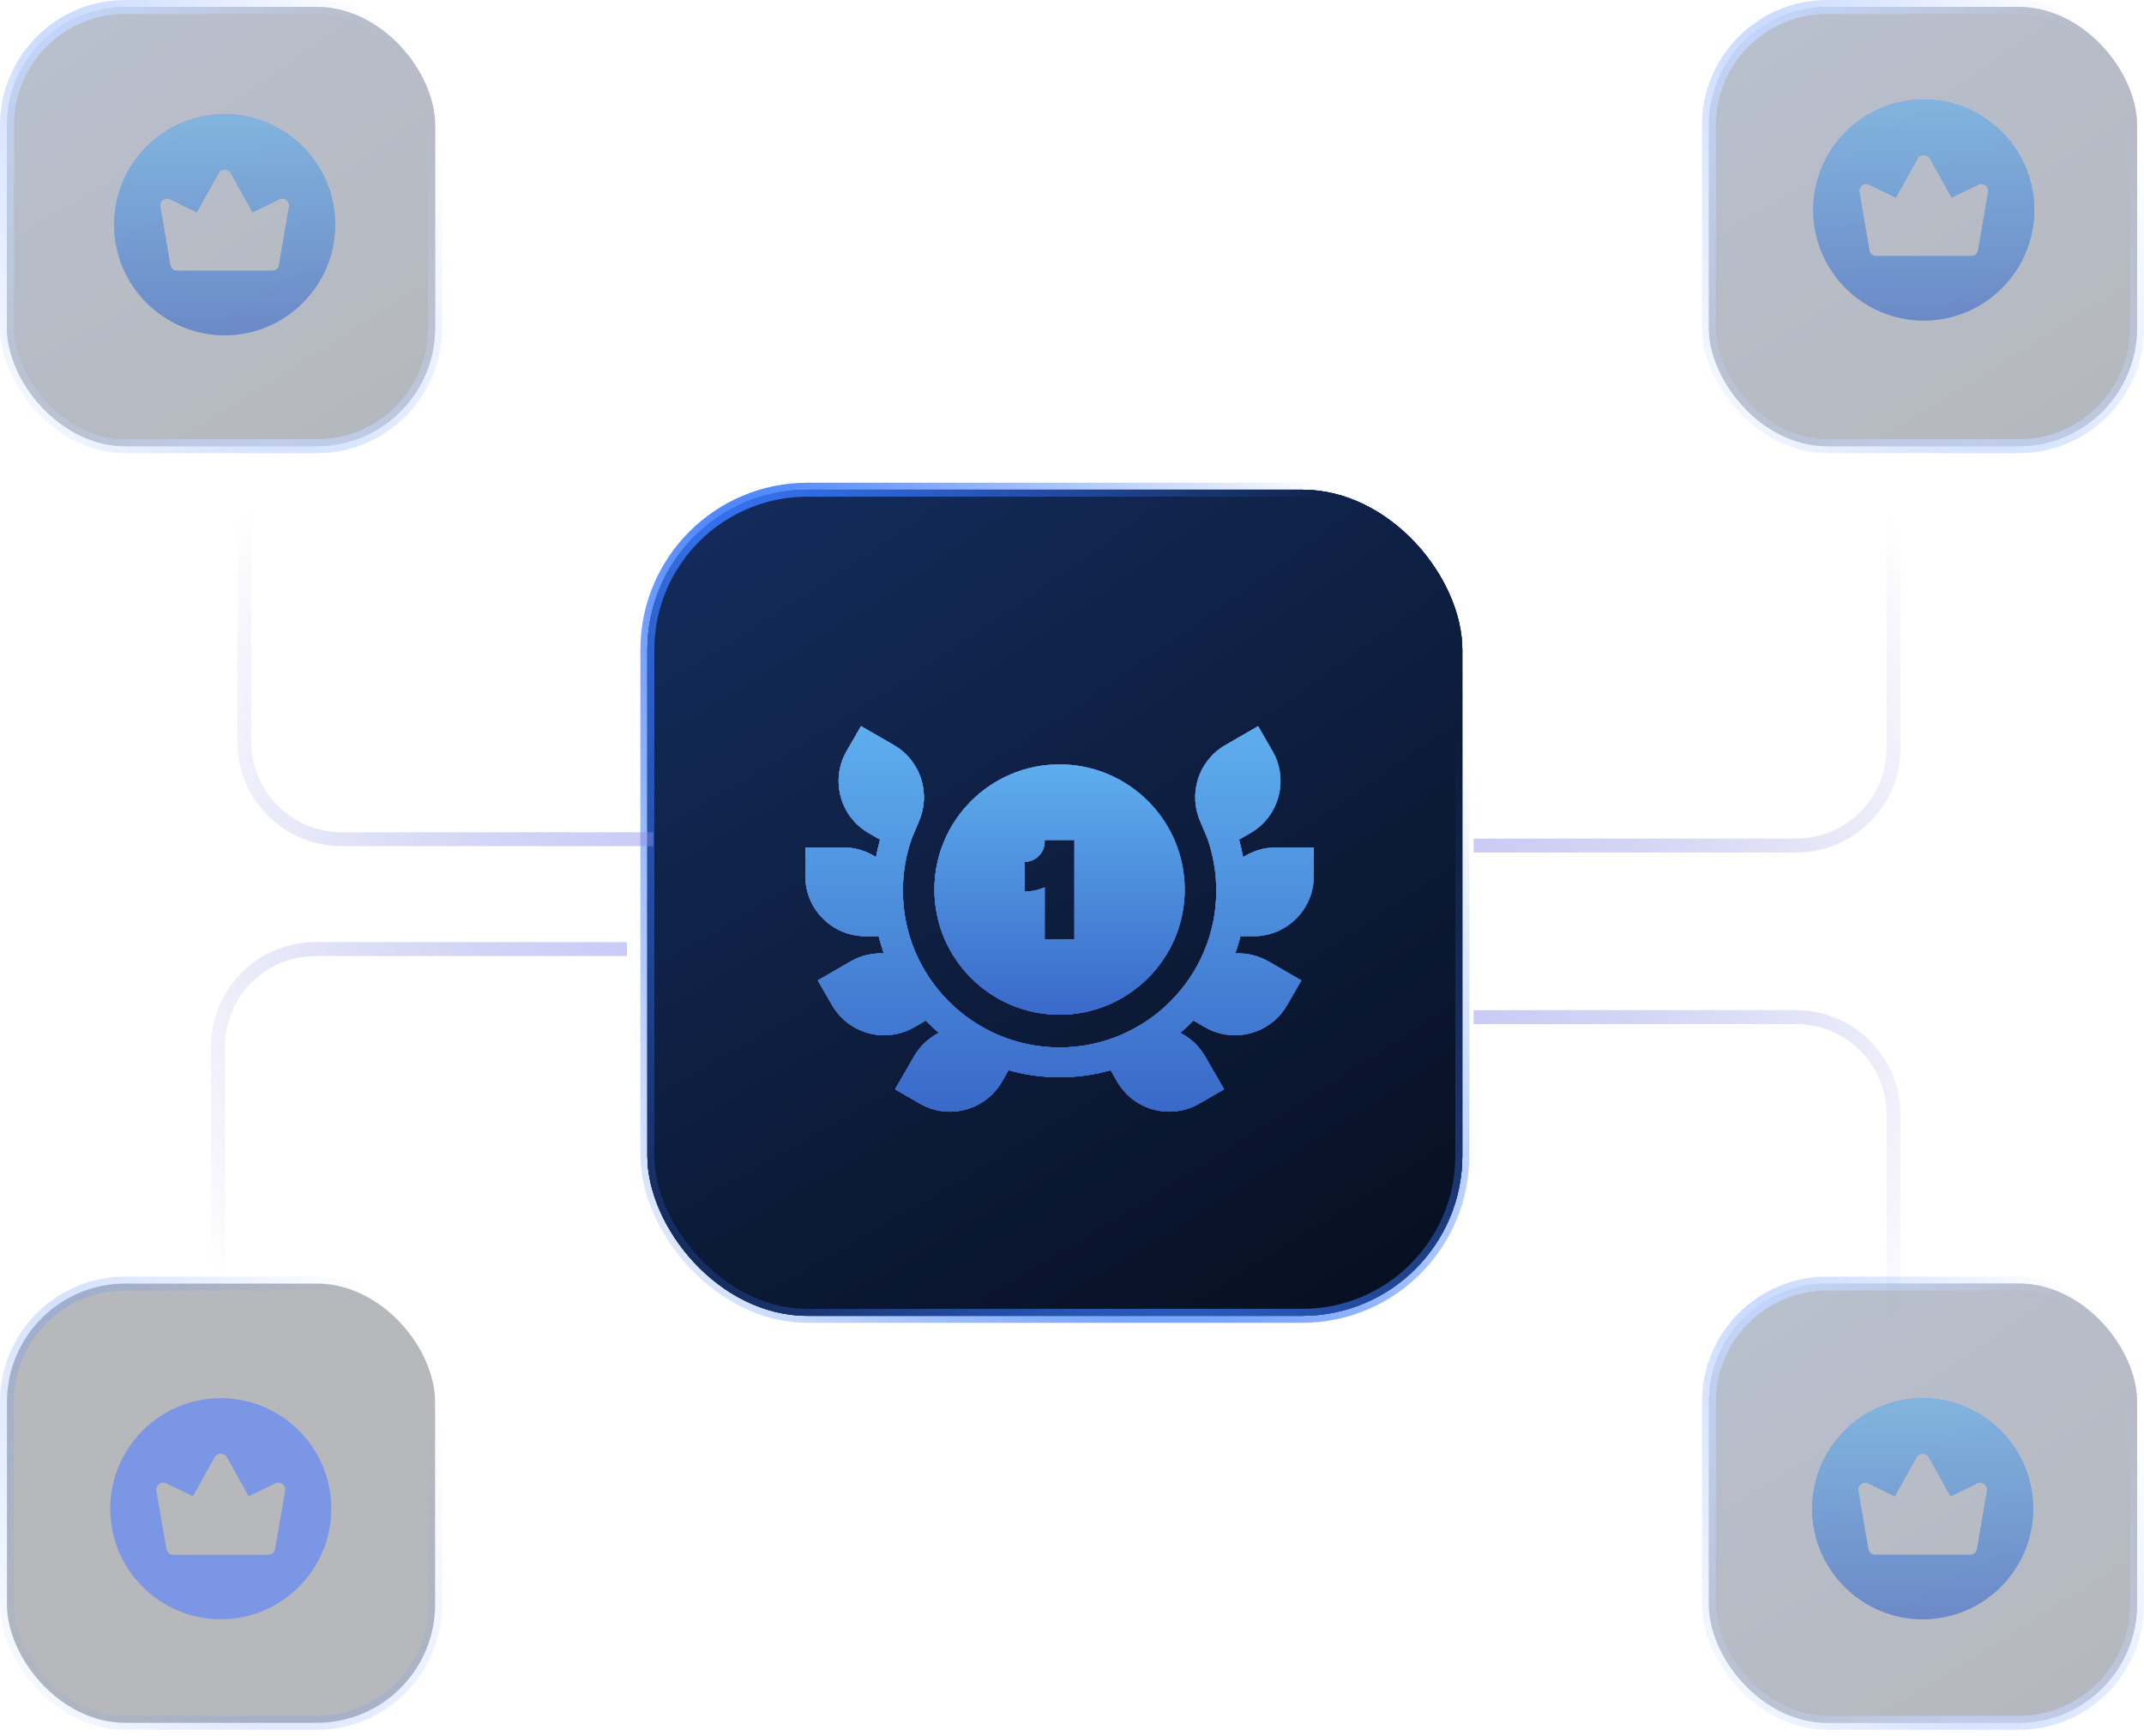<svg width="210" height="170" viewBox="0 0 210 170" fill="none" xmlns="http://www.w3.org/2000/svg">
<rect x="63.406" y="47.959" width="79.825" height="80.907" rx="15.682" fill="#2C357D"/>
<rect x="63.406" y="47.959" width="79.825" height="80.907" rx="15.682" fill="url(#paint0_radial_117_1065)"/>
<rect x="63.406" y="47.959" width="79.825" height="80.907" rx="15.682" fill="url(#paint1_radial_117_1065)"/>
<rect x="63.406" y="47.959" width="79.825" height="80.907" rx="15.682" fill="url(#paint2_radial_117_1065)"/>
<rect x="63.406" y="47.959" width="79.825" height="80.907" rx="15.682" fill="url(#paint3_radial_117_1065)"/>
<rect x="63.406" y="47.959" width="79.825" height="80.907" rx="15.682" stroke="url(#paint4_radial_117_1065)" stroke-width="1.364"/>
<g opacity="0.3">
<rect x="0.682" y="0.682" width="41.937" height="43.019" rx="11.591" fill="#404276"/>
<rect x="0.682" y="0.682" width="41.937" height="43.019" rx="11.591" fill="url(#paint5_radial_117_1065)"/>
<rect x="0.682" y="0.682" width="41.937" height="43.019" rx="11.591" stroke="url(#paint6_radial_117_1065)" stroke-width="1.364"/>
</g>
<rect opacity="0.3" x="0.682" y="125.706" width="41.937" height="43.019" rx="11.591" fill="#0A1120" stroke="url(#paint7_radial_117_1065)" stroke-width="1.364"/>
<g opacity="0.3">
<rect x="167.381" y="0.682" width="41.937" height="43.019" rx="11.591" fill="#404276"/>
<rect x="167.381" y="0.682" width="41.937" height="43.019" rx="11.591" fill="url(#paint8_radial_117_1065)"/>
<rect x="167.381" y="0.682" width="41.937" height="43.019" rx="11.591" stroke="url(#paint9_radial_117_1065)" stroke-width="1.364"/>
</g>
<g opacity="0.3">
<rect x="167.381" y="125.706" width="41.937" height="43.019" rx="11.591" fill="#404276"/>
<rect x="167.381" y="125.706" width="41.937" height="43.019" rx="11.591" fill="url(#paint10_radial_117_1065)"/>
<rect x="167.381" y="125.706" width="41.937" height="43.019" rx="11.591" stroke="url(#paint11_radial_117_1065)" stroke-width="1.364"/>
</g>
<g opacity="0.6">
<path d="M21.624 136.932C15.655 136.932 10.799 141.788 10.799 147.757C10.799 153.726 15.655 158.582 21.624 158.582C27.593 158.582 32.449 153.726 32.449 147.757C32.449 141.788 27.593 136.932 21.624 136.932ZM27.929 145.993L26.948 151.705C26.892 152.03 26.611 152.267 26.282 152.267H16.967C16.637 152.267 16.356 152.03 16.3 151.705L15.319 145.993C15.276 145.743 15.377 145.489 15.58 145.337C15.784 145.183 16.054 145.159 16.283 145.27L18.894 146.541L21.033 142.692C21.271 142.261 21.978 142.261 22.216 142.692L24.356 146.541L26.966 145.27C27.195 145.159 27.465 145.183 27.669 145.337C27.871 145.489 27.972 145.743 27.929 145.993Z" fill="#537EFF"/>
</g>
<g opacity="0.6">
<path d="M188.322 136.932C182.353 136.932 177.497 141.788 177.497 147.757C177.497 153.726 182.353 158.582 188.322 158.582C194.291 158.582 199.147 153.726 199.147 147.757C199.147 141.788 194.291 136.932 188.322 136.932ZM194.627 145.993L193.646 151.705C193.59 152.03 193.309 152.267 192.979 152.267H183.664C183.335 152.267 183.054 152.03 182.998 151.705L182.017 145.993C181.974 145.743 182.075 145.489 182.278 145.337C182.482 145.183 182.752 145.159 182.981 145.27L185.591 146.541L187.731 142.692C187.969 142.261 188.676 142.261 188.914 142.692L191.053 146.541L193.664 145.27C193.892 145.159 194.163 145.183 194.367 145.337C194.569 145.489 194.67 145.743 194.627 145.993Z" fill="#537EFF"/>
<path d="M188.322 136.932C182.353 136.932 177.497 141.788 177.497 147.757C177.497 153.726 182.353 158.582 188.322 158.582C194.291 158.582 199.147 153.726 199.147 147.757C199.147 141.788 194.291 136.932 188.322 136.932ZM194.627 145.993L193.646 151.705C193.59 152.03 193.309 152.267 192.979 152.267H183.664C183.335 152.267 183.054 152.03 182.998 151.705L182.017 145.993C181.974 145.743 182.075 145.489 182.278 145.337C182.482 145.183 182.752 145.159 182.981 145.27L185.591 146.541L187.731 142.692C187.969 142.261 188.676 142.261 188.914 142.692L191.053 146.541L193.664 145.27C193.892 145.159 194.163 145.183 194.367 145.337C194.569 145.489 194.67 145.743 194.627 145.993Z" fill="url(#paint12_linear_117_1065)"/>
</g>
<g opacity="0.6">
<path d="M22.006 11.181C16.037 11.181 11.181 16.037 11.181 22.006C11.181 27.975 16.037 32.831 22.006 32.831C27.975 32.831 32.831 27.975 32.831 22.006C32.831 16.037 27.975 11.181 22.006 11.181ZM28.311 20.241L27.33 25.954C27.274 26.279 26.993 26.517 26.664 26.517H17.349C17.02 26.517 16.738 26.279 16.682 25.954L15.701 20.241C15.658 19.992 15.759 19.738 15.962 19.586C16.166 19.432 16.436 19.408 16.665 19.519L19.276 20.79L21.415 16.941C21.654 16.511 22.36 16.511 22.598 16.941L24.738 20.79L27.349 19.519C27.577 19.408 27.847 19.432 28.051 19.586C28.253 19.738 28.354 19.992 28.311 20.241Z" fill="#537EFF"/>
<path d="M22.006 11.181C16.037 11.181 11.181 16.037 11.181 22.006C11.181 27.975 16.037 32.831 22.006 32.831C27.975 32.831 32.831 27.975 32.831 22.006C32.831 16.037 27.975 11.181 22.006 11.181ZM28.311 20.241L27.33 25.954C27.274 26.279 26.993 26.517 26.664 26.517H17.349C17.02 26.517 16.738 26.279 16.682 25.954L15.701 20.241C15.658 19.992 15.759 19.738 15.962 19.586C16.166 19.432 16.436 19.408 16.665 19.519L19.276 20.79L21.415 16.941C21.654 16.511 22.36 16.511 22.598 16.941L24.738 20.79L27.349 19.519C27.577 19.408 27.847 19.432 28.051 19.586C28.253 19.738 28.354 19.992 28.311 20.241Z" fill="url(#paint13_linear_117_1065)"/>
</g>
<g opacity="0.6">
<path d="M188.427 9.744C182.458 9.744 177.602 14.6 177.602 20.569C177.602 26.538 182.458 31.394 188.427 31.394C194.397 31.394 199.253 26.538 199.253 20.569C199.253 14.6 194.397 9.744 188.427 9.744ZM194.732 18.804L193.752 24.517C193.696 24.842 193.414 25.079 193.085 25.079H183.77C183.441 25.079 183.159 24.842 183.103 24.517L182.123 18.804C182.079 18.554 182.18 18.301 182.383 18.148C182.587 17.995 182.857 17.971 183.086 18.082L185.697 19.353L187.837 15.504C188.075 15.073 188.781 15.073 189.019 15.504L191.159 19.353L193.77 18.082C193.998 17.971 194.268 17.995 194.472 18.148C194.674 18.301 194.775 18.554 194.732 18.804Z" fill="#537EFF"/>
<path d="M188.427 9.744C182.458 9.744 177.602 14.6 177.602 20.569C177.602 26.538 182.458 31.394 188.427 31.394C194.397 31.394 199.253 26.538 199.253 20.569C199.253 14.6 194.397 9.744 188.427 9.744ZM194.732 18.804L193.752 24.517C193.696 24.842 193.414 25.079 193.085 25.079H183.77C183.441 25.079 183.159 24.842 183.103 24.517L182.123 18.804C182.079 18.554 182.18 18.301 182.383 18.148C182.587 17.995 182.857 17.971 183.086 18.082L185.697 19.353L187.837 15.504C188.075 15.073 188.781 15.073 189.019 15.504L191.159 19.353L193.77 18.082C193.998 17.971 194.268 17.995 194.472 18.148C194.674 18.301 194.775 18.554 194.732 18.804Z" fill="url(#paint14_linear_117_1065)"/>
</g>
<path opacity="0.5" d="M23.927 41.053V72.643C23.927 77.915 28.201 82.189 33.473 82.189H63.98" stroke="url(#paint15_radial_117_1065)" stroke-width="1.364"/>
<path opacity="0.5" d="M185.473 41.675L185.473 73.264C185.473 78.536 181.199 82.81 175.927 82.81L144.337 82.81" stroke="url(#paint16_radial_117_1065)" stroke-width="1.364"/>
<path opacity="0.5" d="M21.351 134.085V102.495C21.351 97.223 25.624 92.949 30.896 92.949H61.404" stroke="url(#paint17_radial_117_1065)" stroke-width="1.364"/>
<path opacity="0.5" d="M185.473 140.749L185.473 109.159C185.473 103.887 181.199 99.613 175.927 99.613L144.337 99.613" stroke="url(#paint18_radial_117_1065)" stroke-width="1.364"/>
<path d="M122.802 91.686C126.043 91.686 128.68 89.049 128.68 85.808V83H124.954C123.811 83 122.706 83.334 121.758 83.951C121.653 83.369 121.52 82.793 121.358 82.225L122.48 81.58C123.84 80.795 124.813 79.527 125.219 78.01C125.625 76.494 125.417 74.909 124.632 73.55L123.228 71.118L120.002 72.981C118.728 73.716 117.784 74.896 117.341 76.304C116.906 77.69 116.993 79.178 117.586 80.496L118.248 82.072C118.836 83.719 119.134 85.455 119.134 87.233C119.134 95.698 112.248 102.585 103.782 102.585C95.317 102.585 88.431 95.698 88.431 87.233C88.431 85.45 88.729 83.714 89.317 82.072L89.979 80.496C90.572 79.178 90.658 77.69 90.223 76.304C89.781 74.896 88.836 73.716 87.563 72.981L84.336 71.118L82.932 73.55C82.147 74.909 81.939 76.494 82.345 78.01C82.751 79.527 83.724 80.795 85.086 81.581L86.205 82.225C86.044 82.793 85.911 83.368 85.806 83.951C84.858 83.334 83.753 83 82.61 83H78.884V85.808C78.884 89.049 81.521 91.686 84.765 91.686L86.062 91.684C86.207 92.261 86.38 92.828 86.579 93.382C85.447 93.319 84.321 93.582 83.33 94.154L80.104 96.016L81.508 98.448C82.595 100.331 84.574 101.386 86.608 101.386C87.605 101.386 88.615 101.132 89.54 100.598L90.672 99.942C91.084 100.367 91.516 100.772 91.967 101.155C90.955 101.666 90.109 102.458 89.536 103.452L87.673 106.678L90.105 108.082C91.01 108.605 92.015 108.872 93.034 108.872C93.545 108.872 94.059 108.805 94.565 108.669C96.082 108.263 97.349 107.29 98.135 105.929L98.781 104.806C100.371 105.259 102.049 105.502 103.782 105.502C105.516 105.502 107.193 105.26 108.783 104.807L109.43 105.93C110.518 107.814 112.497 108.868 114.531 108.868C115.527 108.868 116.536 108.615 117.46 108.082L119.891 106.678L118.029 103.452C117.455 102.459 116.61 101.667 115.597 101.156C116.049 100.772 116.481 100.367 116.893 99.942L118.027 100.6C118.95 101.133 119.959 101.386 120.956 101.386C122.989 101.386 124.969 100.332 126.057 98.448L127.46 96.016L124.234 94.154C123.244 93.582 122.118 93.319 120.986 93.382C121.185 92.828 121.357 92.262 121.502 91.685L122.802 91.686Z" fill="url(#paint19_linear_117_1065)"/>
<path d="M122.802 91.686C126.043 91.686 128.68 89.049 128.68 85.808V83H124.954C123.811 83 122.706 83.334 121.758 83.951C121.653 83.369 121.52 82.793 121.358 82.225L122.48 81.58C123.84 80.795 124.813 79.527 125.219 78.01C125.625 76.494 125.417 74.909 124.632 73.55L123.228 71.118L120.002 72.981C118.728 73.716 117.784 74.896 117.341 76.304C116.906 77.69 116.993 79.178 117.586 80.496L118.248 82.072C118.836 83.719 119.134 85.455 119.134 87.233C119.134 95.698 112.248 102.585 103.782 102.585C95.317 102.585 88.431 95.698 88.431 87.233C88.431 85.45 88.729 83.714 89.317 82.072L89.979 80.496C90.572 79.178 90.658 77.69 90.223 76.304C89.781 74.896 88.836 73.716 87.563 72.981L84.336 71.118L82.932 73.55C82.147 74.909 81.939 76.494 82.345 78.01C82.751 79.527 83.724 80.795 85.086 81.581L86.205 82.225C86.044 82.793 85.911 83.368 85.806 83.951C84.858 83.334 83.753 83 82.61 83H78.884V85.808C78.884 89.049 81.521 91.686 84.765 91.686L86.062 91.684C86.207 92.261 86.38 92.828 86.579 93.382C85.447 93.319 84.321 93.582 83.33 94.154L80.104 96.016L81.508 98.448C82.595 100.331 84.574 101.386 86.608 101.386C87.605 101.386 88.615 101.132 89.54 100.598L90.672 99.942C91.084 100.367 91.516 100.772 91.967 101.155C90.955 101.666 90.109 102.458 89.536 103.452L87.673 106.678L90.105 108.082C91.01 108.605 92.015 108.872 93.034 108.872C93.545 108.872 94.059 108.805 94.565 108.669C96.082 108.263 97.349 107.29 98.135 105.929L98.781 104.806C100.371 105.259 102.049 105.502 103.782 105.502C105.516 105.502 107.193 105.26 108.783 104.807L109.43 105.93C110.518 107.814 112.497 108.868 114.531 108.868C115.527 108.868 116.536 108.615 117.46 108.082L119.891 106.678L118.029 103.452C117.455 102.459 116.61 101.667 115.597 101.156C116.049 100.772 116.481 100.367 116.893 99.942L118.027 100.6C118.95 101.133 119.959 101.386 120.956 101.386C122.989 101.386 124.969 100.332 126.057 98.448L127.46 96.016L124.234 94.154C123.244 93.582 122.118 93.319 120.986 93.382C121.185 92.828 121.357 92.262 121.502 91.685L122.802 91.686Z" fill="url(#paint20_radial_117_1065)"/>
<path d="M122.802 91.686C126.043 91.686 128.68 89.049 128.68 85.808V83H124.954C123.811 83 122.706 83.334 121.758 83.951C121.653 83.369 121.52 82.793 121.358 82.225L122.48 81.58C123.84 80.795 124.813 79.527 125.219 78.01C125.625 76.494 125.417 74.909 124.632 73.55L123.228 71.118L120.002 72.981C118.728 73.716 117.784 74.896 117.341 76.304C116.906 77.69 116.993 79.178 117.586 80.496L118.248 82.072C118.836 83.719 119.134 85.455 119.134 87.233C119.134 95.698 112.248 102.585 103.782 102.585C95.317 102.585 88.431 95.698 88.431 87.233C88.431 85.45 88.729 83.714 89.317 82.072L89.979 80.496C90.572 79.178 90.658 77.69 90.223 76.304C89.781 74.896 88.836 73.716 87.563 72.981L84.336 71.118L82.932 73.55C82.147 74.909 81.939 76.494 82.345 78.01C82.751 79.527 83.724 80.795 85.086 81.581L86.205 82.225C86.044 82.793 85.911 83.368 85.806 83.951C84.858 83.334 83.753 83 82.61 83H78.884V85.808C78.884 89.049 81.521 91.686 84.765 91.686L86.062 91.684C86.207 92.261 86.38 92.828 86.579 93.382C85.447 93.319 84.321 93.582 83.33 94.154L80.104 96.016L81.508 98.448C82.595 100.331 84.574 101.386 86.608 101.386C87.605 101.386 88.615 101.132 89.54 100.598L90.672 99.942C91.084 100.367 91.516 100.772 91.967 101.155C90.955 101.666 90.109 102.458 89.536 103.452L87.673 106.678L90.105 108.082C91.01 108.605 92.015 108.872 93.034 108.872C93.545 108.872 94.059 108.805 94.565 108.669C96.082 108.263 97.349 107.29 98.135 105.929L98.781 104.806C100.371 105.259 102.049 105.502 103.782 105.502C105.516 105.502 107.193 105.26 108.783 104.807L109.43 105.93C110.518 107.814 112.497 108.868 114.531 108.868C115.527 108.868 116.536 108.615 117.46 108.082L119.891 106.678L118.029 103.452C117.455 102.459 116.61 101.667 115.597 101.156C116.049 100.772 116.481 100.367 116.893 99.942L118.027 100.6C118.95 101.133 119.959 101.386 120.956 101.386C122.989 101.386 124.969 100.332 126.057 98.448L127.46 96.016L124.234 94.154C123.244 93.582 122.118 93.319 120.986 93.382C121.185 92.828 121.357 92.262 121.502 91.685L122.802 91.686Z" fill="url(#paint21_linear_117_1065)"/>
<path d="M122.802 91.686C126.043 91.686 128.68 89.049 128.68 85.808V83H124.954C123.811 83 122.706 83.334 121.758 83.951C121.653 83.369 121.52 82.793 121.358 82.225L122.48 81.58C123.84 80.795 124.813 79.527 125.219 78.01C125.625 76.494 125.417 74.909 124.632 73.55L123.228 71.118L120.002 72.981C118.728 73.716 117.784 74.896 117.341 76.304C116.906 77.69 116.993 79.178 117.586 80.496L118.248 82.072C118.836 83.719 119.134 85.455 119.134 87.233C119.134 95.698 112.248 102.585 103.782 102.585C95.317 102.585 88.431 95.698 88.431 87.233C88.431 85.45 88.729 83.714 89.317 82.072L89.979 80.496C90.572 79.178 90.658 77.69 90.223 76.304C89.781 74.896 88.836 73.716 87.563 72.981L84.336 71.118L82.932 73.55C82.147 74.909 81.939 76.494 82.345 78.01C82.751 79.527 83.724 80.795 85.086 81.581L86.205 82.225C86.044 82.793 85.911 83.368 85.806 83.951C84.858 83.334 83.753 83 82.61 83H78.884V85.808C78.884 89.049 81.521 91.686 84.765 91.686L86.062 91.684C86.207 92.261 86.38 92.828 86.579 93.382C85.447 93.319 84.321 93.582 83.33 94.154L80.104 96.016L81.508 98.448C82.595 100.331 84.574 101.386 86.608 101.386C87.605 101.386 88.615 101.132 89.54 100.598L90.672 99.942C91.084 100.367 91.516 100.772 91.967 101.155C90.955 101.666 90.109 102.458 89.536 103.452L87.673 106.678L90.105 108.082C91.01 108.605 92.015 108.872 93.034 108.872C93.545 108.872 94.059 108.805 94.565 108.669C96.082 108.263 97.349 107.29 98.135 105.929L98.781 104.806C100.371 105.259 102.049 105.502 103.782 105.502C105.516 105.502 107.193 105.26 108.783 104.807L109.43 105.93C110.518 107.814 112.497 108.868 114.531 108.868C115.527 108.868 116.536 108.615 117.46 108.082L119.891 106.678L118.029 103.452C117.455 102.459 116.61 101.667 115.597 101.156C116.049 100.772 116.481 100.367 116.893 99.942L118.027 100.6C118.95 101.133 119.959 101.386 120.956 101.386C122.989 101.386 124.969 100.332 126.057 98.448L127.46 96.016L124.234 94.154C123.244 93.582 122.118 93.319 120.986 93.382C121.185 92.828 121.357 92.262 121.502 91.685L122.802 91.686Z" fill="url(#paint22_linear_117_1065)"/>
<path d="M103.781 74.864C97.024 74.864 91.526 80.361 91.526 87.118C91.526 93.876 97.024 99.374 103.781 99.374C110.539 99.374 116.036 93.876 116.036 87.118C116.036 80.361 110.539 74.864 103.781 74.864ZM105.24 91.981H102.322V86.904C101.718 87.172 101.049 87.321 100.347 87.321V84.403C101.436 84.403 102.322 83.517 102.322 82.428V82.256H105.24V91.981Z" fill="url(#paint23_linear_117_1065)"/>
<path d="M103.781 74.864C97.024 74.864 91.526 80.361 91.526 87.118C91.526 93.876 97.024 99.374 103.781 99.374C110.539 99.374 116.036 93.876 116.036 87.118C116.036 80.361 110.539 74.864 103.781 74.864ZM105.24 91.981H102.322V86.904C101.718 87.172 101.049 87.321 100.347 87.321V84.403C101.436 84.403 102.322 83.517 102.322 82.428V82.256H105.24V91.981Z" fill="url(#paint24_radial_117_1065)"/>
<path d="M103.781 74.864C97.024 74.864 91.526 80.361 91.526 87.118C91.526 93.876 97.024 99.374 103.781 99.374C110.539 99.374 116.036 93.876 116.036 87.118C116.036 80.361 110.539 74.864 103.781 74.864ZM105.24 91.981H102.322V86.904C101.718 87.172 101.049 87.321 100.347 87.321V84.403C101.436 84.403 102.322 83.517 102.322 82.428V82.256H105.24V91.981Z" fill="url(#paint25_linear_117_1065)"/>
<path d="M103.781 74.864C97.024 74.864 91.526 80.361 91.526 87.118C91.526 93.876 97.024 99.374 103.781 99.374C110.539 99.374 116.036 93.876 116.036 87.118C116.036 80.361 110.539 74.864 103.781 74.864ZM105.24 91.981H102.322V86.904C101.718 87.172 101.049 87.321 100.347 87.321V84.403C101.436 84.403 102.322 83.517 102.322 82.428V82.256H105.24V91.981Z" fill="url(#paint26_linear_117_1065)"/>
<g style="mix-blend-mode:screen" opacity="0.5">
<path d="M122.802 91.686C126.043 91.686 128.68 89.049 128.68 85.808V83H124.954C123.811 83 122.706 83.334 121.758 83.951C121.653 83.369 121.52 82.793 121.358 82.225L122.48 81.58C123.84 80.795 124.813 79.527 125.219 78.01C125.625 76.494 125.417 74.909 124.632 73.55L123.228 71.118L120.002 72.981C118.728 73.716 117.784 74.896 117.341 76.304C116.906 77.69 116.993 79.178 117.586 80.496L118.248 82.072C118.836 83.719 119.134 85.455 119.134 87.233C119.134 95.698 112.248 102.585 103.782 102.585C95.317 102.585 88.431 95.698 88.431 87.233C88.431 85.45 88.729 83.714 89.317 82.072L89.979 80.496C90.572 79.178 90.658 77.69 90.223 76.304C89.781 74.896 88.836 73.716 87.563 72.981L84.336 71.118L82.932 73.55C82.147 74.909 81.939 76.494 82.345 78.01C82.751 79.527 83.724 80.795 85.086 81.581L86.205 82.225C86.044 82.793 85.911 83.368 85.806 83.951C84.858 83.334 83.753 83 82.61 83H78.884V85.808C78.884 89.049 81.521 91.686 84.765 91.686L86.062 91.684C86.207 92.261 86.38 92.828 86.579 93.382C85.447 93.319 84.321 93.582 83.33 94.154L80.104 96.016L81.508 98.448C82.595 100.331 84.574 101.386 86.608 101.386C87.605 101.386 88.615 101.132 89.54 100.598L90.672 99.942C91.084 100.367 91.516 100.772 91.967 101.155C90.955 101.666 90.109 102.458 89.536 103.452L87.673 106.678L90.105 108.082C91.01 108.605 92.015 108.872 93.034 108.872C93.545 108.872 94.059 108.805 94.565 108.669C96.082 108.263 97.349 107.29 98.135 105.929L98.781 104.806C100.371 105.259 102.049 105.502 103.782 105.502C105.516 105.502 107.193 105.26 108.783 104.807L109.43 105.93C110.518 107.814 112.497 108.868 114.531 108.868C115.527 108.868 116.536 108.615 117.46 108.082L119.891 106.678L118.029 103.452C117.455 102.459 116.61 101.667 115.597 101.156C116.049 100.772 116.481 100.367 116.893 99.942L118.027 100.6C118.95 101.133 119.959 101.386 120.956 101.386C122.989 101.386 124.969 100.332 126.057 98.448L127.46 96.016L124.234 94.154C123.244 93.582 122.118 93.319 120.986 93.382C121.185 92.828 121.357 92.262 121.502 91.685L122.802 91.686Z" fill="url(#paint27_linear_117_1065)"/>
<path d="M122.802 91.686C126.043 91.686 128.68 89.049 128.68 85.808V83H124.954C123.811 83 122.706 83.334 121.758 83.951C121.653 83.369 121.52 82.793 121.358 82.225L122.48 81.58C123.84 80.795 124.813 79.527 125.219 78.01C125.625 76.494 125.417 74.909 124.632 73.55L123.228 71.118L120.002 72.981C118.728 73.716 117.784 74.896 117.341 76.304C116.906 77.69 116.993 79.178 117.586 80.496L118.248 82.072C118.836 83.719 119.134 85.455 119.134 87.233C119.134 95.698 112.248 102.585 103.782 102.585C95.317 102.585 88.431 95.698 88.431 87.233C88.431 85.45 88.729 83.714 89.317 82.072L89.979 80.496C90.572 79.178 90.658 77.69 90.223 76.304C89.781 74.896 88.836 73.716 87.563 72.981L84.336 71.118L82.932 73.55C82.147 74.909 81.939 76.494 82.345 78.01C82.751 79.527 83.724 80.795 85.086 81.581L86.205 82.225C86.044 82.793 85.911 83.368 85.806 83.951C84.858 83.334 83.753 83 82.61 83H78.884V85.808C78.884 89.049 81.521 91.686 84.765 91.686L86.062 91.684C86.207 92.261 86.38 92.828 86.579 93.382C85.447 93.319 84.321 93.582 83.33 94.154L80.104 96.016L81.508 98.448C82.595 100.331 84.574 101.386 86.608 101.386C87.605 101.386 88.615 101.132 89.54 100.598L90.672 99.942C91.084 100.367 91.516 100.772 91.967 101.155C90.955 101.666 90.109 102.458 89.536 103.452L87.673 106.678L90.105 108.082C91.01 108.605 92.015 108.872 93.034 108.872C93.545 108.872 94.059 108.805 94.565 108.669C96.082 108.263 97.349 107.29 98.135 105.929L98.781 104.806C100.371 105.259 102.049 105.502 103.782 105.502C105.516 105.502 107.193 105.26 108.783 104.807L109.43 105.93C110.518 107.814 112.497 108.868 114.531 108.868C115.527 108.868 116.536 108.615 117.46 108.082L119.891 106.678L118.029 103.452C117.455 102.459 116.61 101.667 115.597 101.156C116.049 100.772 116.481 100.367 116.893 99.942L118.027 100.6C118.95 101.133 119.959 101.386 120.956 101.386C122.989 101.386 124.969 100.332 126.057 98.448L127.46 96.016L124.234 94.154C123.244 93.582 122.118 93.319 120.986 93.382C121.185 92.828 121.357 92.262 121.502 91.685L122.802 91.686Z" fill="url(#paint28_radial_117_1065)"/>
<path d="M122.802 91.686C126.043 91.686 128.68 89.049 128.68 85.808V83H124.954C123.811 83 122.706 83.334 121.758 83.951C121.653 83.369 121.52 82.793 121.358 82.225L122.48 81.58C123.84 80.795 124.813 79.527 125.219 78.01C125.625 76.494 125.417 74.909 124.632 73.55L123.228 71.118L120.002 72.981C118.728 73.716 117.784 74.896 117.341 76.304C116.906 77.69 116.993 79.178 117.586 80.496L118.248 82.072C118.836 83.719 119.134 85.455 119.134 87.233C119.134 95.698 112.248 102.585 103.782 102.585C95.317 102.585 88.431 95.698 88.431 87.233C88.431 85.45 88.729 83.714 89.317 82.072L89.979 80.496C90.572 79.178 90.658 77.69 90.223 76.304C89.781 74.896 88.836 73.716 87.563 72.981L84.336 71.118L82.932 73.55C82.147 74.909 81.939 76.494 82.345 78.01C82.751 79.527 83.724 80.795 85.086 81.581L86.205 82.225C86.044 82.793 85.911 83.368 85.806 83.951C84.858 83.334 83.753 83 82.61 83H78.884V85.808C78.884 89.049 81.521 91.686 84.765 91.686L86.062 91.684C86.207 92.261 86.38 92.828 86.579 93.382C85.447 93.319 84.321 93.582 83.33 94.154L80.104 96.016L81.508 98.448C82.595 100.331 84.574 101.386 86.608 101.386C87.605 101.386 88.615 101.132 89.54 100.598L90.672 99.942C91.084 100.367 91.516 100.772 91.967 101.155C90.955 101.666 90.109 102.458 89.536 103.452L87.673 106.678L90.105 108.082C91.01 108.605 92.015 108.872 93.034 108.872C93.545 108.872 94.059 108.805 94.565 108.669C96.082 108.263 97.349 107.29 98.135 105.929L98.781 104.806C100.371 105.259 102.049 105.502 103.782 105.502C105.516 105.502 107.193 105.26 108.783 104.807L109.43 105.93C110.518 107.814 112.497 108.868 114.531 108.868C115.527 108.868 116.536 108.615 117.46 108.082L119.891 106.678L118.029 103.452C117.455 102.459 116.61 101.667 115.597 101.156C116.049 100.772 116.481 100.367 116.893 99.942L118.027 100.6C118.95 101.133 119.959 101.386 120.956 101.386C122.989 101.386 124.969 100.332 126.057 98.448L127.46 96.016L124.234 94.154C123.244 93.582 122.118 93.319 120.986 93.382C121.185 92.828 121.357 92.262 121.502 91.685L122.802 91.686Z" fill="url(#paint29_linear_117_1065)"/>
<path d="M122.802 91.686C126.043 91.686 128.68 89.049 128.68 85.808V83H124.954C123.811 83 122.706 83.334 121.758 83.951C121.653 83.369 121.52 82.793 121.358 82.225L122.48 81.58C123.84 80.795 124.813 79.527 125.219 78.01C125.625 76.494 125.417 74.909 124.632 73.55L123.228 71.118L120.002 72.981C118.728 73.716 117.784 74.896 117.341 76.304C116.906 77.69 116.993 79.178 117.586 80.496L118.248 82.072C118.836 83.719 119.134 85.455 119.134 87.233C119.134 95.698 112.248 102.585 103.782 102.585C95.317 102.585 88.431 95.698 88.431 87.233C88.431 85.45 88.729 83.714 89.317 82.072L89.979 80.496C90.572 79.178 90.658 77.69 90.223 76.304C89.781 74.896 88.836 73.716 87.563 72.981L84.336 71.118L82.932 73.55C82.147 74.909 81.939 76.494 82.345 78.01C82.751 79.527 83.724 80.795 85.086 81.581L86.205 82.225C86.044 82.793 85.911 83.368 85.806 83.951C84.858 83.334 83.753 83 82.61 83H78.884V85.808C78.884 89.049 81.521 91.686 84.765 91.686L86.062 91.684C86.207 92.261 86.38 92.828 86.579 93.382C85.447 93.319 84.321 93.582 83.33 94.154L80.104 96.016L81.508 98.448C82.595 100.331 84.574 101.386 86.608 101.386C87.605 101.386 88.615 101.132 89.54 100.598L90.672 99.942C91.084 100.367 91.516 100.772 91.967 101.155C90.955 101.666 90.109 102.458 89.536 103.452L87.673 106.678L90.105 108.082C91.01 108.605 92.015 108.872 93.034 108.872C93.545 108.872 94.059 108.805 94.565 108.669C96.082 108.263 97.349 107.29 98.135 105.929L98.781 104.806C100.371 105.259 102.049 105.502 103.782 105.502C105.516 105.502 107.193 105.26 108.783 104.807L109.43 105.93C110.518 107.814 112.497 108.868 114.531 108.868C115.527 108.868 116.536 108.615 117.46 108.082L119.891 106.678L118.029 103.452C117.455 102.459 116.61 101.667 115.597 101.156C116.049 100.772 116.481 100.367 116.893 99.942L118.027 100.6C118.95 101.133 119.959 101.386 120.956 101.386C122.989 101.386 124.969 100.332 126.057 98.448L127.46 96.016L124.234 94.154C123.244 93.582 122.118 93.319 120.986 93.382C121.185 92.828 121.357 92.262 121.502 91.685L122.802 91.686Z" fill="url(#paint30_linear_117_1065)"/>
<path d="M103.781 74.864C97.024 74.864 91.526 80.361 91.526 87.118C91.526 93.876 97.024 99.374 103.781 99.374C110.539 99.374 116.036 93.876 116.036 87.118C116.036 80.361 110.539 74.864 103.781 74.864ZM105.24 91.981H102.322V86.904C101.718 87.172 101.049 87.321 100.347 87.321V84.403C101.436 84.403 102.322 83.517 102.322 82.428V82.256H105.24V91.981Z" fill="url(#paint31_linear_117_1065)"/>
<path d="M103.781 74.864C97.024 74.864 91.526 80.361 91.526 87.118C91.526 93.876 97.024 99.374 103.781 99.374C110.539 99.374 116.036 93.876 116.036 87.118C116.036 80.361 110.539 74.864 103.781 74.864ZM105.24 91.981H102.322V86.904C101.718 87.172 101.049 87.321 100.347 87.321V84.403C101.436 84.403 102.322 83.517 102.322 82.428V82.256H105.24V91.981Z" fill="url(#paint32_radial_117_1065)"/>
<path d="M103.781 74.864C97.024 74.864 91.526 80.361 91.526 87.118C91.526 93.876 97.024 99.374 103.781 99.374C110.539 99.374 116.036 93.876 116.036 87.118C116.036 80.361 110.539 74.864 103.781 74.864ZM105.24 91.981H102.322V86.904C101.718 87.172 101.049 87.321 100.347 87.321V84.403C101.436 84.403 102.322 83.517 102.322 82.428V82.256H105.24V91.981Z" fill="url(#paint33_linear_117_1065)"/>
<path d="M103.781 74.864C97.024 74.864 91.526 80.361 91.526 87.118C91.526 93.876 97.024 99.374 103.781 99.374C110.539 99.374 116.036 93.876 116.036 87.118C116.036 80.361 110.539 74.864 103.781 74.864ZM105.24 91.981H102.322V86.904C101.718 87.172 101.049 87.321 100.347 87.321V84.403C101.436 84.403 102.322 83.517 102.322 82.428V82.256H105.24V91.981Z" fill="url(#paint34_linear_117_1065)"/>
</g>
<defs>
<radialGradient id="paint0_radial_117_1065" cx="0" cy="0" r="1" gradientTransform="matrix(124.752 151.814 -516.919 316.709 48.475 28.944)" gradientUnits="userSpaceOnUse">
<stop stop-color="#17336C"/>
<stop offset="0.966"/>
</radialGradient>
<radialGradient id="paint1_radial_117_1065" cx="0" cy="0" r="1" gradientTransform="matrix(97.453 110.003 -45.513 28.782 55.292 32.529)" gradientUnits="userSpaceOnUse">
<stop stop-color="#2956B1"/>
<stop offset="0.966" stop-color="#2956B1" stop-opacity="0"/>
</radialGradient>
<radialGradient id="paint2_radial_117_1065" cx="0" cy="0" r="1" gradientTransform="matrix(-154.773 183.789 -65.505 -56.644 164.881 20.619)" gradientUnits="userSpaceOnUse">
<stop stop-color="#3B42AE"/>
<stop offset="0.966" stop-color="#1B1C2D"/>
</radialGradient>
<radialGradient id="paint3_radial_117_1065" cx="0" cy="0" r="1" gradientTransform="matrix(124.752 151.814 -516.919 316.709 48.475 28.944)" gradientUnits="userSpaceOnUse">
<stop stop-color="#17336C"/>
<stop offset="0.966"/>
</radialGradient>
<radialGradient id="paint4_radial_117_1065" cx="0" cy="0" r="1" gradientTransform="matrix(219.301 386.548 -46.447 23.109 46.412 4.4)" gradientUnits="userSpaceOnUse">
<stop stop-color="#3979FF"/>
<stop offset="1" stop-color="#3979FF" stop-opacity="0"/>
</radialGradient>
<radialGradient id="paint5_radial_117_1065" cx="0" cy="0" r="1" gradientTransform="matrix(66.534 81.9 -275.69 170.856 -7.6 -9.89)" gradientUnits="userSpaceOnUse">
<stop stop-color="#17336C"/>
<stop offset="0.966"/>
</radialGradient>
<radialGradient id="paint6_radial_117_1065" cx="0" cy="0" r="1" gradientTransform="matrix(116.96 208.533 -24.771 12.467 -8.7 -23.131)" gradientUnits="userSpaceOnUse">
<stop stop-color="#3979FF"/>
<stop offset="1" stop-color="#3979FF" stop-opacity="0"/>
</radialGradient>
<radialGradient id="paint7_radial_117_1065" cx="0" cy="0" r="1" gradientTransform="matrix(116.96 208.533 -24.771 12.467 -8.7 101.893)" gradientUnits="userSpaceOnUse">
<stop stop-color="#6395FF"/>
<stop offset="1" stop-color="#6395FF" stop-opacity="0"/>
</radialGradient>
<radialGradient id="paint8_radial_117_1065" cx="0" cy="0" r="1" gradientTransform="matrix(66.534 81.9 -275.69 170.856 159.1 -9.89)" gradientUnits="userSpaceOnUse">
<stop stop-color="#17336C"/>
<stop offset="0.966"/>
</radialGradient>
<radialGradient id="paint9_radial_117_1065" cx="0" cy="0" r="1" gradientTransform="matrix(116.96 208.533 -24.771 12.467 157.999 -23.131)" gradientUnits="userSpaceOnUse">
<stop stop-color="#3979FF"/>
<stop offset="1" stop-color="#3979FF" stop-opacity="0"/>
</radialGradient>
<radialGradient id="paint10_radial_117_1065" cx="0" cy="0" r="1" gradientTransform="matrix(66.534 81.9 -275.69 170.856 159.1 115.134)" gradientUnits="userSpaceOnUse">
<stop stop-color="#17336C"/>
<stop offset="0.966"/>
</radialGradient>
<radialGradient id="paint11_radial_117_1065" cx="0" cy="0" r="1" gradientTransform="matrix(116.96 208.533 -24.771 12.467 157.999 101.893)" gradientUnits="userSpaceOnUse">
<stop stop-color="#3979FF"/>
<stop offset="1" stop-color="#3979FF" stop-opacity="0"/>
</radialGradient>
<linearGradient id="paint12_linear_117_1065" x1="188.322" y1="136.932" x2="188.322" y2="158.582" gradientUnits="userSpaceOnUse">
<stop stop-color="#5EAEED"/>
<stop offset="1" stop-color="#3969C9"/>
</linearGradient>
<linearGradient id="paint13_linear_117_1065" x1="22.006" y1="11.181" x2="22.006" y2="32.831" gradientUnits="userSpaceOnUse">
<stop stop-color="#5EAEED"/>
<stop offset="1" stop-color="#3969C9"/>
</linearGradient>
<linearGradient id="paint14_linear_117_1065" x1="188.427" y1="9.744" x2="188.427" y2="31.394" gradientUnits="userSpaceOnUse">
<stop stop-color="#5EAEED"/>
<stop offset="1" stop-color="#3969C9"/>
</linearGradient>
<radialGradient id="paint15_radial_117_1065" cx="0" cy="0" r="1" gradientTransform="matrix(-38.464 -42.218 41.633 -40.759 68.748 85.436)" gradientUnits="userSpaceOnUse">
<stop stop-color="#9194EE"/>
<stop offset="1" stop-color="#4952C7" stop-opacity="0"/>
</radialGradient>
<radialGradient id="paint16_radial_117_1065" cx="0" cy="0" r="1" gradientTransform="matrix(39.503 -42.218 -42.758 -40.759 139.44 86.058)" gradientUnits="userSpaceOnUse">
<stop stop-color="#9194EE"/>
<stop offset="1" stop-color="#4952C7" stop-opacity="0"/>
</radialGradient>
<radialGradient id="paint17_radial_117_1065" cx="0" cy="0" r="1" gradientTransform="matrix(-38.464 42.218 41.633 40.759 66.172 89.702)" gradientUnits="userSpaceOnUse">
<stop stop-color="#9194EE"/>
<stop offset="1" stop-color="#4952C7" stop-opacity="0"/>
</radialGradient>
<radialGradient id="paint18_radial_117_1065" cx="0" cy="0" r="1" gradientTransform="matrix(39.503 42.218 -42.758 40.759 139.44 96.365)" gradientUnits="userSpaceOnUse">
<stop stop-color="#9194EE"/>
<stop offset="1" stop-color="#4952C7" stop-opacity="0"/>
</radialGradient>
<linearGradient id="paint19_linear_117_1065" x1="74.366" y1="61.209" x2="301.496" y2="240.324" gradientUnits="userSpaceOnUse">
<stop stop-color="#537EFF"/>
<stop offset="1" stop-color="#162039"/>
</linearGradient>
<radialGradient id="paint20_radial_117_1065" cx="0" cy="0" r="1" gradientTransform="matrix(59.771 50.48 -27.915 13.208 74.326 64.35)" gradientUnits="userSpaceOnUse">
<stop stop-color="#8085FF"/>
<stop offset="0.966" stop-color="#8185E5" stop-opacity="0"/>
</radialGradient>
<linearGradient id="paint21_linear_117_1065" x1="74.366" y1="61.209" x2="301.496" y2="240.324" gradientUnits="userSpaceOnUse">
<stop stop-color="#5B89FF"/>
<stop offset="1" stop-color="#162039"/>
</linearGradient>
<linearGradient id="paint22_linear_117_1065" x1="103.782" y1="71.118" x2="103.782" y2="108.872" gradientUnits="userSpaceOnUse">
<stop stop-color="#5EAEED"/>
<stop offset="1" stop-color="#3969C9"/>
</linearGradient>
<linearGradient id="paint23_linear_117_1065" x1="89.302" y1="68.43" x2="222.874" y2="148.293" gradientUnits="userSpaceOnUse">
<stop stop-color="#537EFF"/>
<stop offset="1" stop-color="#162039"/>
</linearGradient>
<radialGradient id="paint24_radial_117_1065" cx="0" cy="0" r="1" gradientTransform="matrix(29.42 32.772 -13.74 8.575 89.282 70.47)" gradientUnits="userSpaceOnUse">
<stop stop-color="#8085FF"/>
<stop offset="0.966" stop-color="#8185E5" stop-opacity="0"/>
</radialGradient>
<linearGradient id="paint25_linear_117_1065" x1="89.302" y1="68.43" x2="222.874" y2="148.293" gradientUnits="userSpaceOnUse">
<stop stop-color="#5B89FF"/>
<stop offset="1" stop-color="#162039"/>
</linearGradient>
<linearGradient id="paint26_linear_117_1065" x1="103.781" y1="74.864" x2="103.781" y2="99.374" gradientUnits="userSpaceOnUse">
<stop stop-color="#5EAEED"/>
<stop offset="1" stop-color="#3969C9"/>
</linearGradient>
<linearGradient id="paint27_linear_117_1065" x1="74.366" y1="61.209" x2="301.496" y2="240.324" gradientUnits="userSpaceOnUse">
<stop stop-color="#537EFF"/>
<stop offset="1" stop-color="#162039"/>
</linearGradient>
<radialGradient id="paint28_radial_117_1065" cx="0" cy="0" r="1" gradientTransform="matrix(59.771 50.48 -27.915 13.208 74.326 64.35)" gradientUnits="userSpaceOnUse">
<stop stop-color="#8085FF"/>
<stop offset="0.966" stop-color="#8185E5" stop-opacity="0"/>
</radialGradient>
<linearGradient id="paint29_linear_117_1065" x1="74.366" y1="61.209" x2="301.496" y2="240.324" gradientUnits="userSpaceOnUse">
<stop stop-color="#5B89FF"/>
<stop offset="1" stop-color="#162039"/>
</linearGradient>
<linearGradient id="paint30_linear_117_1065" x1="103.782" y1="71.118" x2="103.782" y2="108.872" gradientUnits="userSpaceOnUse">
<stop stop-color="#5EAEED"/>
<stop offset="1" stop-color="#3969C9"/>
</linearGradient>
<linearGradient id="paint31_linear_117_1065" x1="89.302" y1="68.43" x2="222.874" y2="148.293" gradientUnits="userSpaceOnUse">
<stop stop-color="#537EFF"/>
<stop offset="1" stop-color="#162039"/>
</linearGradient>
<radialGradient id="paint32_radial_117_1065" cx="0" cy="0" r="1" gradientTransform="matrix(29.42 32.772 -13.74 8.575 89.282 70.47)" gradientUnits="userSpaceOnUse">
<stop stop-color="#8085FF"/>
<stop offset="0.966" stop-color="#8185E5" stop-opacity="0"/>
</radialGradient>
<linearGradient id="paint33_linear_117_1065" x1="89.302" y1="68.43" x2="222.874" y2="148.293" gradientUnits="userSpaceOnUse">
<stop stop-color="#5B89FF"/>
<stop offset="1" stop-color="#162039"/>
</linearGradient>
<linearGradient id="paint34_linear_117_1065" x1="103.781" y1="74.864" x2="103.781" y2="99.374" gradientUnits="userSpaceOnUse">
<stop stop-color="#5EAEED"/>
<stop offset="1" stop-color="#3969C9"/>
</linearGradient>
</defs>
</svg>

